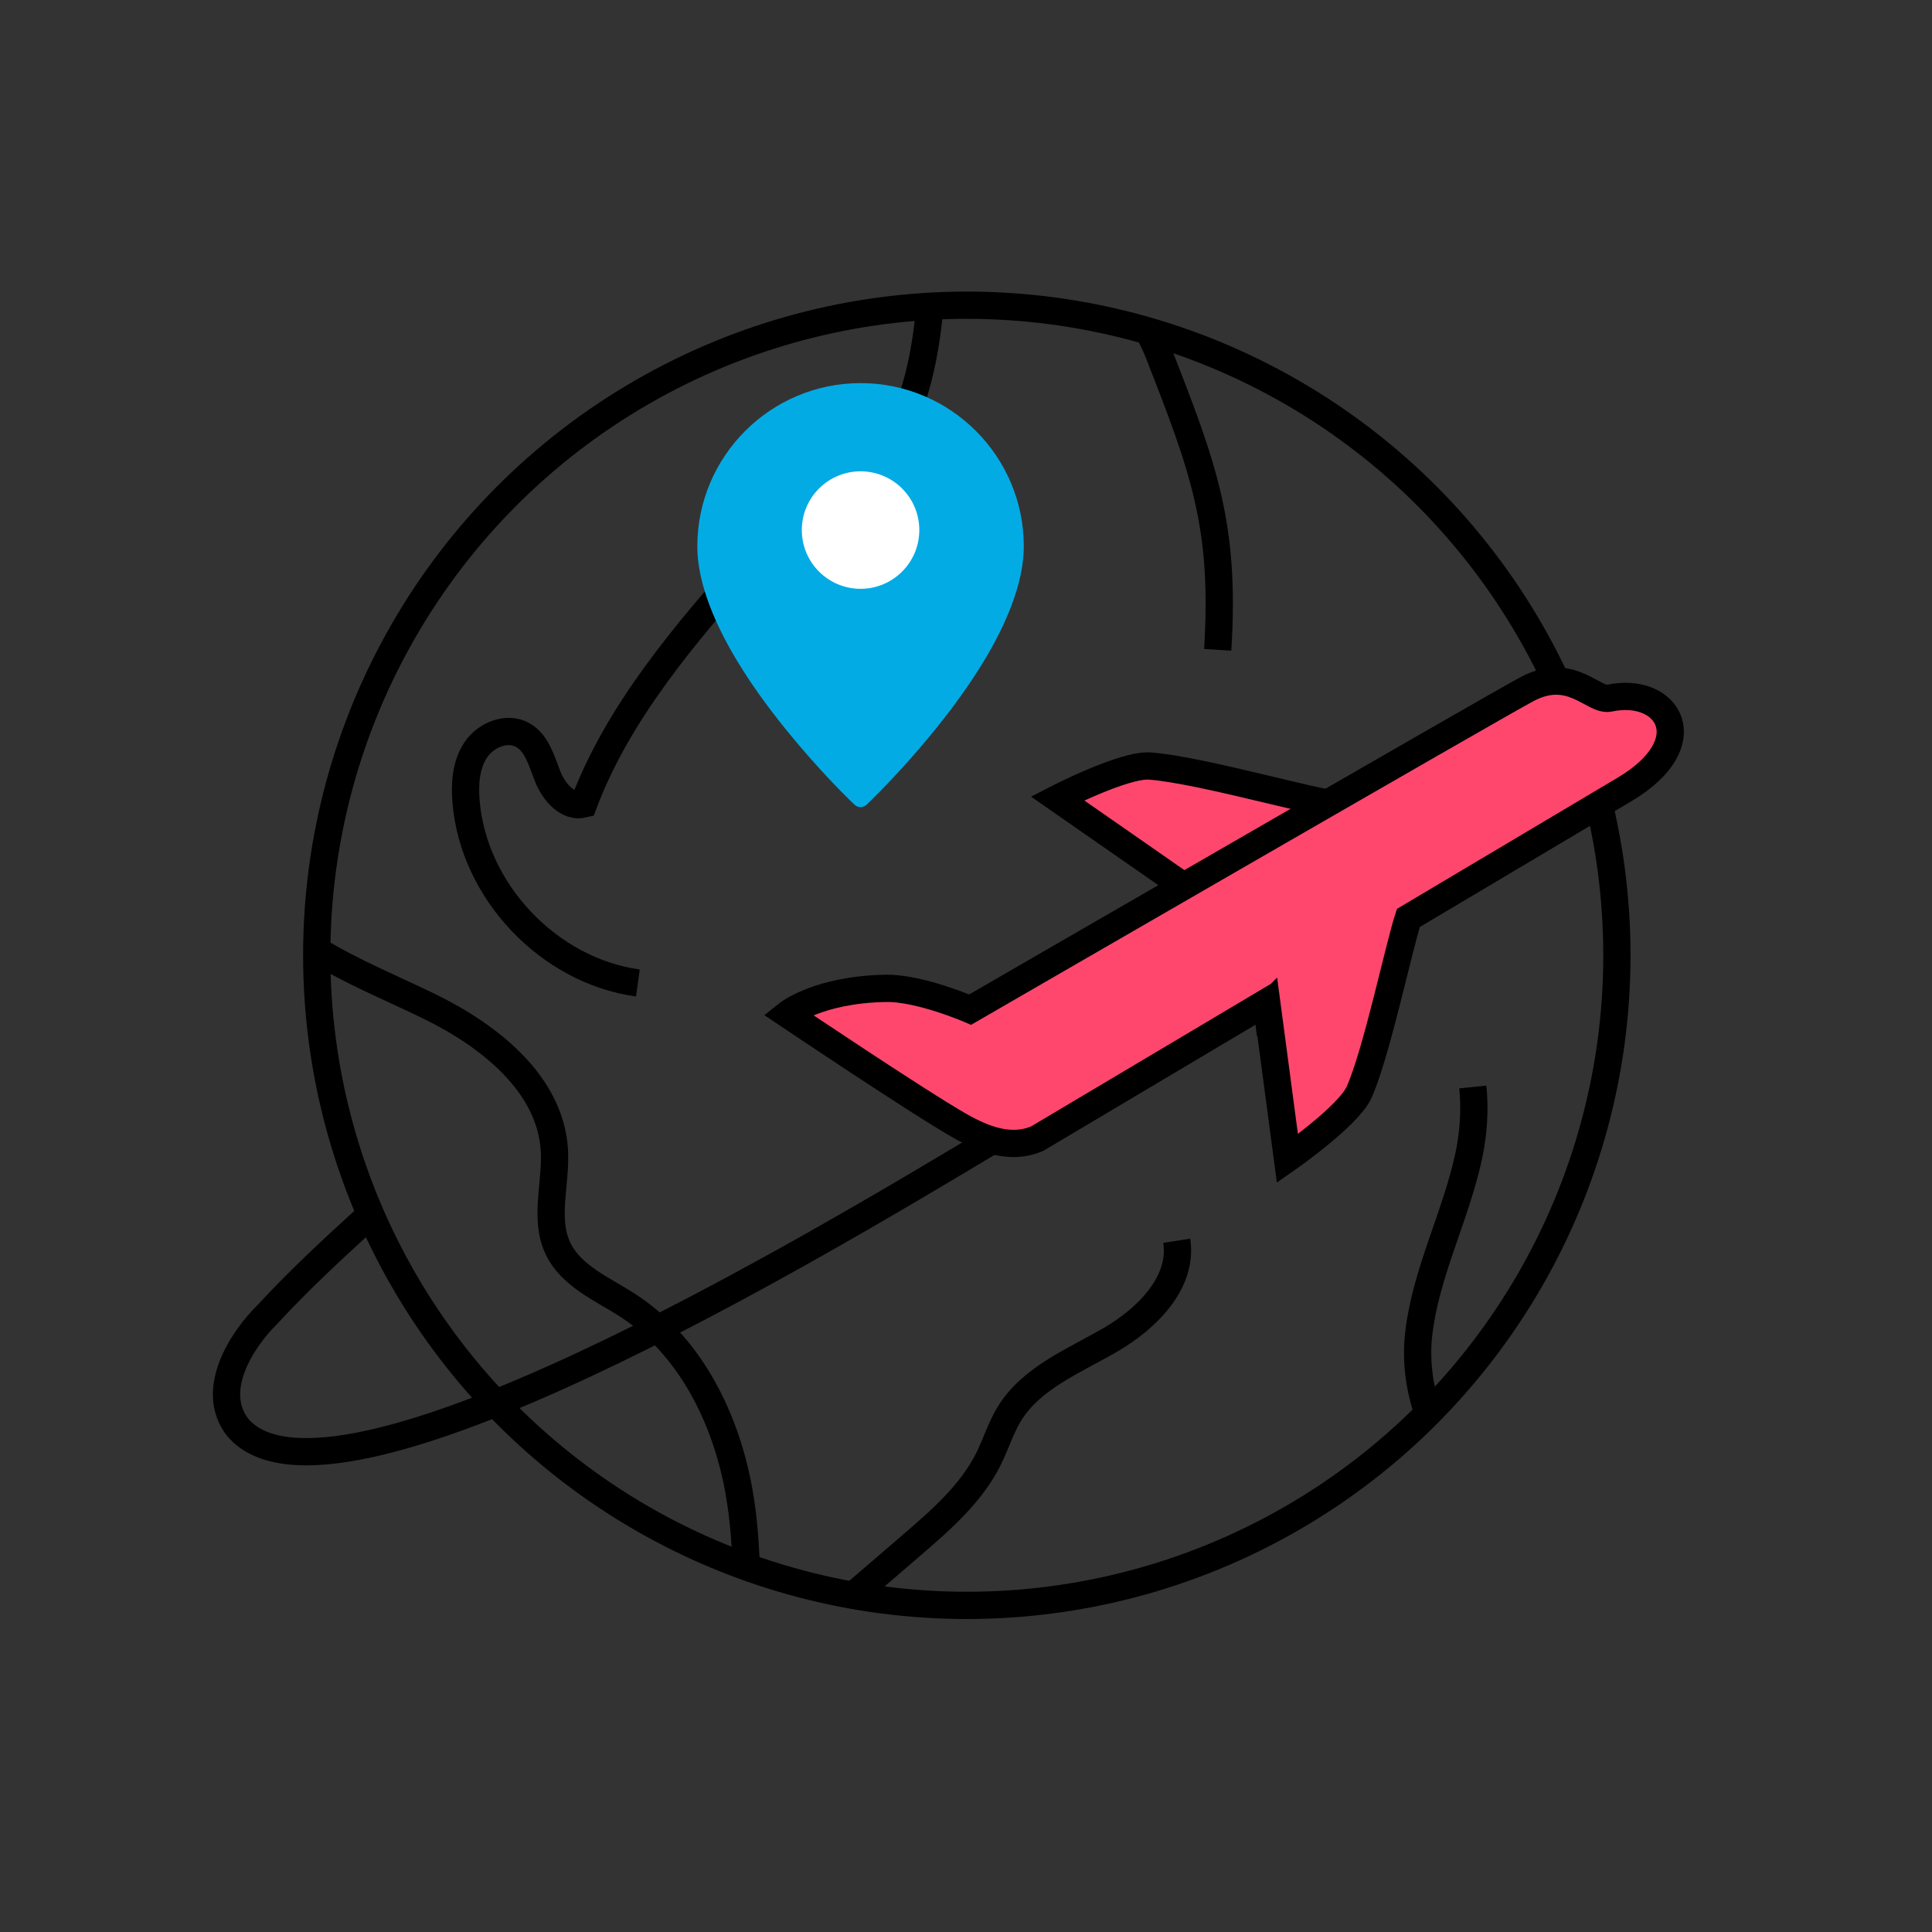 <?xml version="1.0" encoding="UTF-8"?>
<svg id="Ebene_1" xmlns="http://www.w3.org/2000/svg" version="1.1" viewBox="0 0 283.46 283.46">
  <rect x="0" y="0" width="283.46" height="283.46" fill="#333333" stroke="none"/>
  <!-- Generator: Adobe Illustrator 29.4.0, SVG Export Plug-In . SVG Version: 2.1.0 Build 152)  -->
  <defs>
    <style>
      .st0 {
        fill: #fff;
      }

      .st1 {
        fill: #ff476e;
      }

      .st1, .st2 {
        stroke: #000;
        stroke-miterlimit: 10;
        stroke-width: 4px;
      }

      .st3 {
        fill: #03abe5;
      }

      .st2 {
        fill: none;
      }
    </style>
  </defs>
  <circle class="st2" cx="141.85" cy="140.16" r="95.38"/>
  <g>
    <path class="st2" d="M125.27,234c2.8-2.41,5.61-4.82,8.41-7.23,4.36-3.75,8.84-7.64,11.39-12.79,1.06-2.16,1.77-4.5,3.03-6.56,3.24-5.28,9.47-7.74,14.83-10.85,5.36-3.12,10.67-8.4,9.72-14.53"/>
    <path class="st2" d="M46.51,139.44c5.15,3.16,10.96,5.53,16.45,8.2,8.81,4.29,17.8,11.35,18.38,21.14.28,4.85-1.57,10.03.54,14.42,1.94,4.06,6.54,5.92,10.31,8.38,8.63,5.62,13.77,15.47,15.9,25.53.88,4.17,1.24,8.41,1.39,12.67"/>
    <path class="st2" d="M93.59,144.22c-13.07-1.79-24.11-13.43-25.21-26.58-.22-2.63-.04-5.45,1.44-7.64,1.48-2.19,4.58-3.45,6.88-2.15,2.11,1.19,2.76,3.83,3.66,6.08.89,2.24,2.9,4.63,5.25,4.05,5.15-13.67,14.96-24.98,24.57-35.98,2.7-3.08,5.43-6.2,8.81-8.53,2.93-2.01,6.29-3.38,9.05-5.62,5.84-4.72,7.8-15.75,8.38-22.93"/>
    <path class="st2" d="M168.51,48.63c.56,1.07,1.08,2.13,1.47,3.14,6.64,16.95,9.82,25.39,8.68,43.57"/>
    <path class="st2" d="M216.09,159.48c.35,3.42.09,6.97-.63,10.26-1.91,8.77-6.25,16.96-7.3,25.87-.46,3.86.04,8.02,1.38,11.72"/>
    <g>
      <path class="st1" d="M194.55,117.77c-3.14-.54-11.58-2.78-18.46-4.2-2.93-.6-5.58-1.06-7.43-1.18-3.8-.25-13.51,4.75-13.51,4.75l18.51,12.88"/>
      <path class="st1" d="M185.93,147.71c.5,3.78,2.96,22.27,2.96,22.27,0,0,8.95-6.24,10.51-9.72,2.55-5.67,5.82-21.27,7.23-25.58,15.56-9.25,29.48-17.53,31.71-18.85,11.61-6.9,6.39-15.22-2.21-13.4-2.36.5-5.57-4.7-11.96-1.39-4.15,2.15-81.83,47.09-81.83,47.09,0,0-7.37-3.2-12.35-3.12-9.95.16-14.47,3.79-14.47,3.79,0,0,19.2,12.91,25.34,16.4,3.59,2.04,7.46,3.48,11.28,1.88,3.31-1.97,17.64-10.48,33.69-20.03,0,0,.04.24.09.67Z"/>
      <path class="st2" d="M53.8,178.71c-4.98,4.54-9.9,9.08-14.6,14.18-3.63,3.56-8.58,11.07-4.32,16.54,13.67,16.03,84.26-26.26,110.79-42.17"/>
    </g>
  </g>
  <g>
    <g>
      <path class="st3" d="M126.27,115.25c-1.1-1.09-3.1-3.14-5.47-5.83-13.79-15.65-15.84-25.05-15.84-29.27,0-11.75,9.56-21.32,21.32-21.32s21.32,9.56,21.32,21.32c0,4.21-2.06,13.61-15.84,29.27-2.37,2.69-4.37,4.73-5.47,5.83Z"/>
      <path class="st3" d="M126.26,61.47c10.3,0,18.68,8.38,18.68,18.68,0,3.84-1.97,12.52-15.18,27.52-1.32,1.49-2.51,2.78-3.5,3.81-.98-1.03-2.18-2.31-3.5-3.81-13.21-15-15.19-23.69-15.19-27.53,0-10.3,8.38-18.68,18.68-18.68M126.26,56.21c-13.21,0-23.95,10.74-23.95,23.95,0,5.6,2.86,15.52,16.5,31.01,3.64,4.13,6.44,6.78,6.56,6.89.25.24.57.36.89.36s.64-.12.89-.36c.12-.11,2.91-2.76,6.56-6.89,13.64-15.49,16.5-25.41,16.5-31.01,0-13.21-10.74-23.95-23.95-23.95h0Z"/>
    </g>
    <g>
      <path class="st0" d="M126.26,83.76c-3.3,0-5.99-2.69-5.99-5.99s2.68-5.99,5.99-5.99,5.99,2.68,5.99,5.99-2.69,5.99-5.99,5.99Z"/>
      <path class="st0" d="M126.26,74.42c1.85,0,3.35,1.5,3.35,3.35s-1.5,3.35-3.35,3.35-3.35-1.5-3.35-3.35,1.5-3.35,3.35-3.35M126.26,69.15c-4.76,0-8.62,3.86-8.62,8.62s3.86,8.62,8.62,8.62,8.62-3.86,8.62-8.62-3.86-8.62-8.62-8.62h0Z"/>
    </g>
  </g>
</svg>